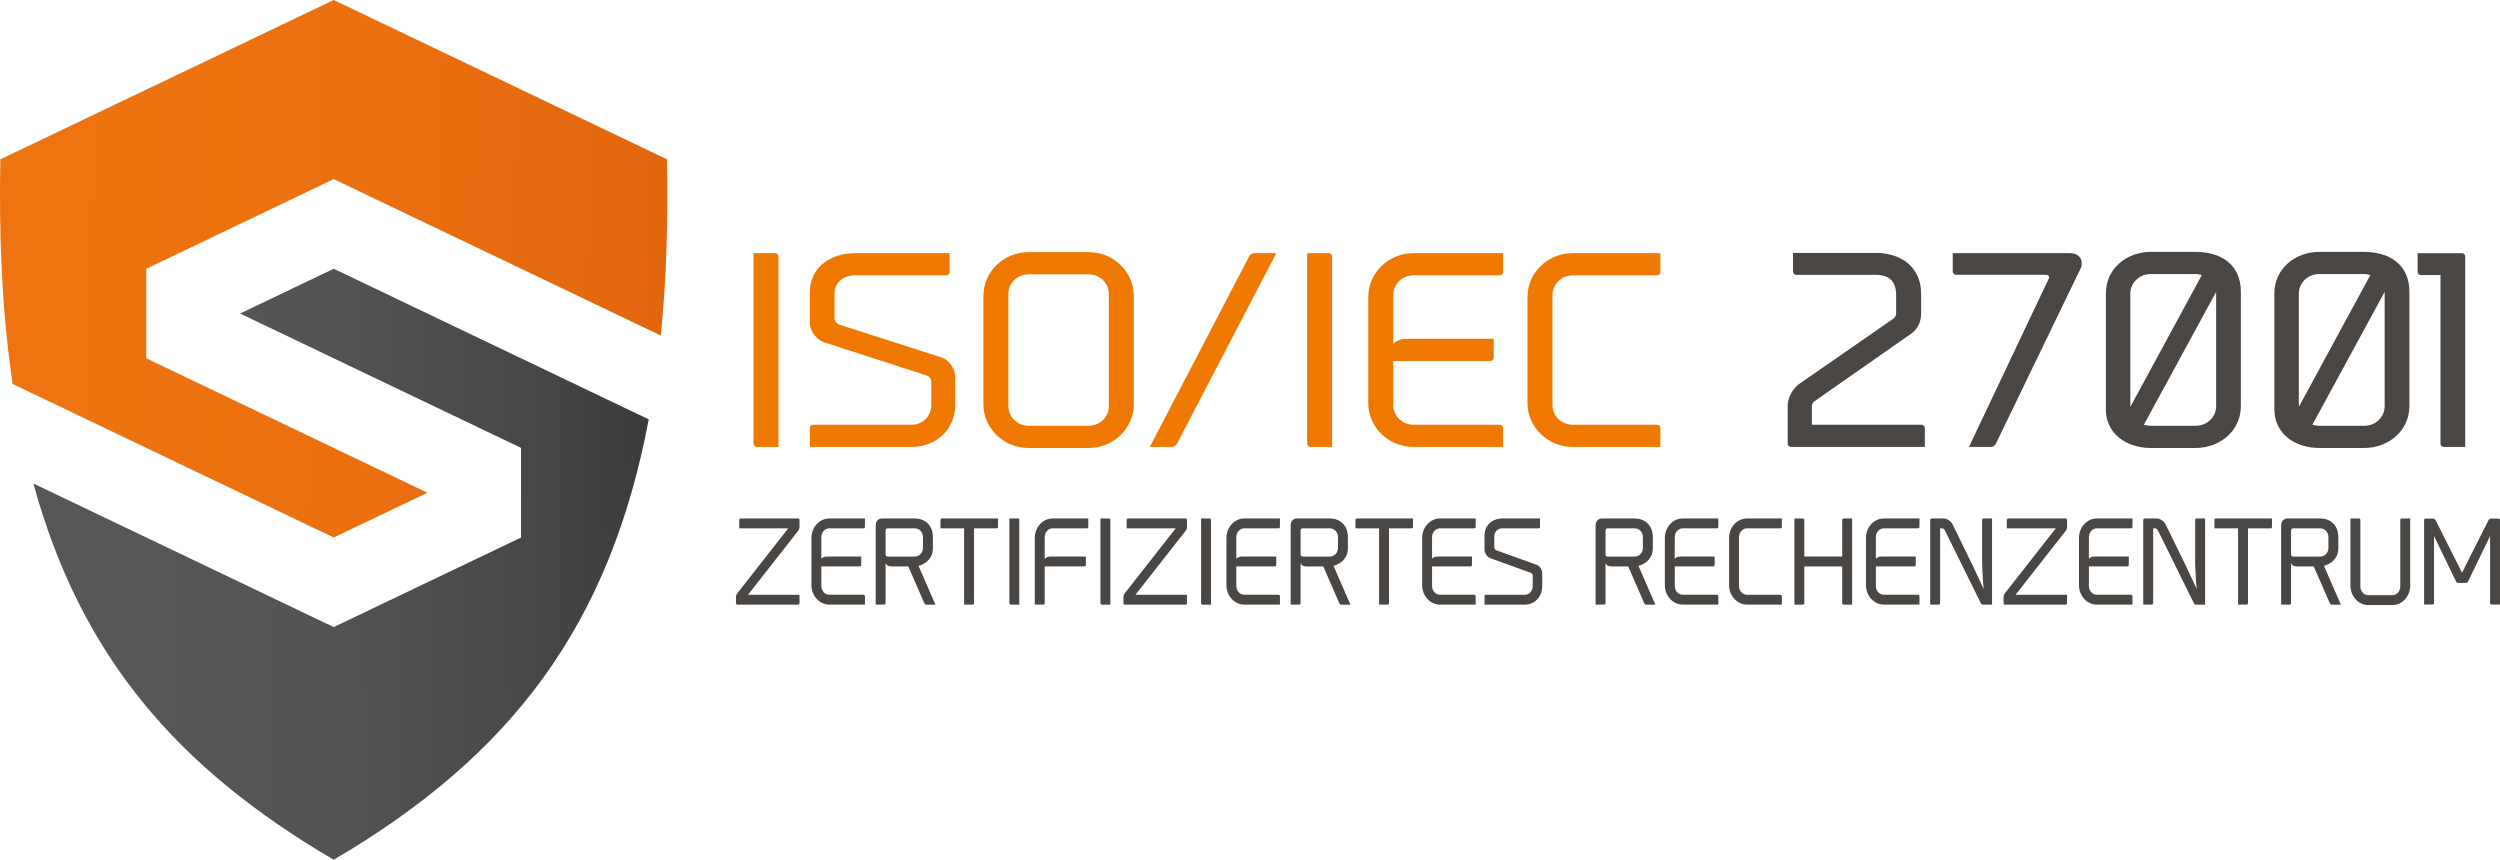<?xml version="1.0" encoding="utf-8"?>
<!-- Generator: Adobe Illustrator 16.0.0, SVG Export Plug-In . SVG Version: 6.00 Build 0)  -->
<!DOCTYPE svg PUBLIC "-//W3C//DTD SVG 1.1//EN" "http://www.w3.org/Graphics/SVG/1.1/DTD/svg11.dtd">
<svg version="1.1" id="Ebene_1" xmlns="http://www.w3.org/2000/svg" xmlns:xlink="http://www.w3.org/1999/xlink" x="0px" y="0px"
	 width="329.7px" height="113.386px" viewBox="0 0 329.7 113.386" enable-background="new 0 0 329.7 113.386" xml:space="preserve">
<g>
	<path fill="#EE7800" d="M99.371,58.5V33.387h2.84c0.245,0,0.456,0.205,0.456,0.443v25.112h-2.84
		C99.581,58.942,99.371,58.738,99.371,58.5z"/>
	<path fill="#EE7800" d="M120.227,56.016c1.472,0,2.593-1.157,2.593-2.585v-3.097c0-0.34-0.28-0.715-0.63-0.817l-13.46-4.355
		c-1.052-0.34-1.928-1.498-1.928-2.586v-4.049c0-3.199,2.663-5.139,5.958-5.139h12.479v2.484c0,0.238-0.176,0.442-0.456,0.442
		H112.76c-1.472,0-2.698,0.918-2.698,2.348v3.3c0,0.375,0.281,0.749,0.63,0.851l13.46,4.322c1.052,0.34,1.823,1.531,1.823,2.62
		v3.641c0,3.198-2.489,5.546-5.749,5.546h-13.425v-2.483c0-0.272,0.209-0.443,0.455-0.443H120.227z"/>
	<path fill="#EE7800" d="M135.65,59.079c-3.295,0-5.96-2.587-5.96-5.785V39.036c0-3.199,2.665-5.785,5.96-5.785h7.921
		c3.26,0,5.959,2.586,5.959,5.785v14.258c0,3.198-2.699,5.785-5.959,5.785H135.65z M132.986,38.764v14.801
		c0,1.43,1.192,2.587,2.665,2.587h7.921c1.472,0,2.664-1.157,2.664-2.587V38.764c0-1.429-1.192-2.586-2.664-2.586h-7.921
		C134.178,36.178,132.986,37.335,132.986,38.764z"/>
	<path fill="#EE7800" d="M168.32,33.387L155.21,58.534c-0.105,0.204-0.421,0.408-0.666,0.408h-2.909l13.109-25.146
		c0.104-0.204,0.386-0.409,0.666-0.409H168.32z"/>
	<path fill="#EE7800" d="M172.385,58.5V33.387h2.84c0.246,0,0.456,0.205,0.456,0.443v25.112h-2.84
		C172.596,58.942,172.385,58.738,172.385,58.5z"/>
	<path fill="#EE7800" d="M183.743,38.9v6.465c0.351-0.408,0.981-0.68,1.718-0.68h11.531v2.483c0,0.238-0.209,0.443-0.455,0.443
		h-12.794v5.819c0,1.429,1.191,2.585,2.664,2.585h11.357c0.244,0,0.455,0.205,0.455,0.443v2.483h-11.813
		c-3.295,0-5.959-2.586-5.959-5.784V39.172c0-3.198,2.664-5.785,5.959-5.785h11.813v2.484c0,0.238-0.211,0.442-0.455,0.442h-11.357
		C184.934,36.314,183.743,37.471,183.743,38.9z"/>
	<path fill="#EE7800" d="M201.445,39.172c0-3.198,2.664-5.785,5.959-5.785h11.566v2.484c0,0.238-0.21,0.442-0.455,0.442h-11.111
		c-1.473,0-2.664,1.157-2.664,2.586v14.53c0,1.429,1.191,2.585,2.664,2.585h11.111c0.245,0,0.455,0.205,0.455,0.443v2.483h-11.566
		c-3.295,0-5.959-2.62-5.959-5.784V39.172z"/>
	<path fill="#494644" d="M238.952,56.016h14.441c0.244,0,0.455,0.205,0.455,0.443v2.483h-17.631c-0.246,0-0.456-0.204-0.456-0.442
		v-5.036c0-1.089,0.771-2.416,1.753-2.994l12.128-8.405c0.245-0.136,0.421-0.442,0.421-0.681V38.9c0-2.076-1.227-2.654-2.699-2.654
		h-10.446c-0.244,0-0.455-0.17-0.455-0.443v-2.45h10.901c3.295,0,5.994,1.804,5.994,5.411v2.552c0,1.531-0.771,2.416-1.753,2.995
		l-12.269,8.575c-0.21,0.102-0.385,0.409-0.385,0.647V56.016z"/>
	<path fill="#494644" d="M257.529,35.803v-2.416h15.493c1.121,0,1.753,0.817,1.438,1.872l-11.252,23.274
		c-0.105,0.204-0.351,0.408-0.597,0.408h-2.944l10.552-22.254c0.07-0.238-0.105-0.442-0.351-0.442h-11.884
		C257.74,36.246,257.529,36.076,257.529,35.803z"/>
	<path fill="#494644" d="M295.525,38.492v15.074c0,3.199-2.698,5.513-5.993,5.513h-5.854c-3.295,0-5.959-1.905-5.959-5.104V38.696
		c0-3.198,2.664-5.479,5.959-5.479h5.854C292.827,33.217,295.525,34.816,295.525,38.492z M280.944,53.565c0,0.034,0,0.068,0,0.103
		l9.429-17.388c-0.245-0.068-0.491-0.136-0.771-0.136h-5.993c-1.473,0-2.664,1.157-2.664,2.586V53.565z M292.265,38.73
		c0-0.068,0-0.17,0-0.238l-9.533,17.524c0.279,0.068,0.596,0.137,0.876,0.137h5.993c1.473,0,2.664-1.157,2.664-2.587V38.73z"/>
	<path fill="#494644" d="M317.75,38.492v15.074c0,3.199-2.699,5.513-5.994,5.513h-5.854c-3.295,0-5.959-1.905-5.959-5.104V38.696
		c0-3.198,2.664-5.479,5.959-5.479h5.854C315.05,33.217,317.75,34.816,317.75,38.492z M303.167,53.565c0,0.034,0,0.068,0,0.103
		l9.43-17.388c-0.246-0.068-0.491-0.136-0.771-0.136h-5.994c-1.473,0-2.664,1.157-2.664,2.586V53.565z M314.49,38.73
		c0-0.068,0-0.17,0-0.238l-9.534,17.524c0.279,0.068,0.596,0.137,0.876,0.137h5.994c1.472,0,2.664-1.157,2.664-2.587V38.73z"/>
	<path fill="#494644" d="M325.111,33.83v25.112h-2.805c-0.245,0-0.455-0.204-0.455-0.442V36.28h-2.56
		c-0.245,0-0.455-0.17-0.455-0.442v-2.45h5.818C324.9,33.387,325.111,33.558,325.111,33.83z"/>
	<path fill="#494644" d="M97.492,69.677v-1.104c0-0.106,0.084-0.196,0.181-0.196h7.586c0.098,0,0.181,0.09,0.181,0.196v0.907
		c0,0.213-0.069,0.409-0.195,0.545l-6.598,8.414h6.793v1.104c0,0.106-0.083,0.197-0.181,0.197h-8.018
		c-0.098,0-0.181-0.091-0.181-0.197v-0.756c0-0.196,0.069-0.395,0.181-0.545l6.709-8.564H97.492z"/>
	<path fill="#494644" d="M108.319,70.827v2.875c0.14-0.181,0.39-0.302,0.682-0.302h4.58v1.104c0,0.105-0.084,0.196-0.181,0.196
		h-5.081v2.588c0,0.635,0.474,1.15,1.058,1.15h4.51c0.098,0,0.181,0.09,0.181,0.196v1.104h-4.69c-1.308,0-2.366-1.149-2.366-2.572
		v-6.22c0-1.422,1.058-2.571,2.366-2.571h4.69v1.104c0,0.106-0.083,0.197-0.181,0.197h-4.51
		C108.792,69.677,108.319,70.192,108.319,70.827z"/>
	<path fill="#494644" d="M116.793,74.292v5.25c0,0.106-0.083,0.197-0.181,0.197h-1.127V69.254c0-0.485,0.362-0.878,0.807-0.878
		h4.371c1.309,0,2.366,0.893,2.366,2.436v1.468c0,1.332-0.877,2.059-1.894,2.346l2.228,5.114h-1.211
		c-0.097,0-0.208-0.091-0.25-0.182l-2.116-4.857h-1.782h-0.403c-0.391,0-0.682-0.121-0.78-0.408H116.793z M120.663,73.4
		c0.584,0,1.058-0.515,1.058-1.15v-1.423c0-0.635-0.474-1.149-1.058-1.149h-3.605c-0.153,0-0.265,0.136-0.265,0.287v3.147
		c0,0.166,0.125,0.288,0.265,0.288H120.663z"/>
	<path fill="#494644" d="M131.615,68.376v1.104c0,0.106-0.083,0.197-0.181,0.197h-2.979v9.865c0,0.106-0.069,0.197-0.181,0.197
		h-1.127V69.677h-3.119v-1.104c0-0.106,0.084-0.196,0.181-0.196H131.615z"/>
	<path fill="#494644" d="M133.115,79.542V68.376h1.128c0.097,0,0.181,0.09,0.181,0.196V79.74h-1.128
		C133.199,79.74,133.115,79.649,133.115,79.542z"/>
	<path fill="#494644" d="M143.526,68.376v1.104c0,0.106-0.083,0.197-0.181,0.197h-4.51c-0.585,0-1.059,0.515-1.059,1.149v2.905
		c0.14-0.196,0.403-0.332,0.696-0.332h4.733v1.104c0,0.105-0.084,0.196-0.181,0.196h-5.249v4.842c0,0.106-0.083,0.197-0.181,0.197
		h-1.127v-8.792c0-1.422,1.058-2.571,2.366-2.571H143.526z"/>
	<path fill="#494644" d="M145.124,79.542V68.376h1.129c0.097,0,0.181,0.09,0.181,0.196V79.74h-1.128
		C145.208,79.74,145.124,79.649,145.124,79.542z"/>
	<path fill="#494644" d="M148.588,69.677v-1.104c0-0.106,0.084-0.196,0.182-0.196h7.586c0.099,0,0.182,0.09,0.182,0.196v0.907
		c0,0.213-0.069,0.409-0.195,0.545l-6.598,8.414h6.793v1.104c0,0.106-0.083,0.197-0.182,0.197h-8.018
		c-0.098,0-0.181-0.091-0.181-0.197v-0.756c0-0.196,0.069-0.395,0.181-0.545l6.71-8.564H148.588z"/>
	<path fill="#494644" d="M158.399,79.542V68.376h1.129c0.097,0,0.181,0.09,0.181,0.196V79.74h-1.128
		C158.483,79.74,158.399,79.649,158.399,79.542z"/>
	<path fill="#494644" d="M163.047,70.827v2.875c0.14-0.181,0.39-0.302,0.683-0.302h4.58v1.104c0,0.105-0.084,0.196-0.182,0.196
		h-5.081v2.588c0,0.635,0.474,1.15,1.059,1.15h4.51c0.098,0,0.181,0.09,0.181,0.196v1.104h-4.69c-1.309,0-2.366-1.149-2.366-2.572
		v-6.22c0-1.422,1.058-2.571,2.366-2.571h4.69v1.104c0,0.106-0.083,0.197-0.181,0.197h-4.51
		C163.521,69.677,163.047,70.192,163.047,70.827z"/>
	<path fill="#494644" d="M171.522,74.292v5.25c0,0.106-0.083,0.197-0.181,0.197h-1.127V69.254c0-0.485,0.361-0.878,0.807-0.878
		h4.371c1.309,0,2.366,0.893,2.366,2.436v1.468c0,1.332-0.877,2.059-1.894,2.346l2.228,5.114h-1.211
		c-0.097,0-0.209-0.091-0.25-0.182l-2.116-4.857h-1.781h-0.403c-0.391,0-0.683-0.121-0.78-0.408H171.522z M175.392,73.4
		c0.585,0,1.059-0.515,1.059-1.15v-1.423c0-0.635-0.474-1.149-1.059-1.149h-3.604c-0.153,0-0.266,0.136-0.266,0.287v3.147
		c0,0.166,0.126,0.288,0.266,0.288H175.392z"/>
	<path fill="#494644" d="M186.344,68.376v1.104c0,0.106-0.083,0.197-0.181,0.197h-2.979v9.865c0,0.106-0.069,0.197-0.181,0.197
		h-1.128V69.677h-3.118v-1.104c0-0.106,0.084-0.196,0.181-0.196H186.344z"/>
	<path fill="#494644" d="M188.861,70.827v2.875c0.14-0.181,0.39-0.302,0.682-0.302h4.58v1.104c0,0.105-0.084,0.196-0.181,0.196
		h-5.081v2.588c0,0.635,0.474,1.15,1.058,1.15h4.51c0.098,0,0.181,0.09,0.181,0.196v1.104h-4.69c-1.308,0-2.366-1.149-2.366-2.572
		v-6.22c0-1.422,1.059-2.571,2.366-2.571h4.69v1.104c0,0.106-0.083,0.197-0.181,0.197h-4.51
		C189.334,69.677,188.861,70.192,188.861,70.827z"/>
	<path fill="#494644" d="M201.107,78.439c0.584,0,1.03-0.516,1.03-1.15v-1.378c0-0.15-0.112-0.317-0.25-0.362l-5.346-1.937
		c-0.418-0.151-0.767-0.666-0.767-1.15v-1.801c0-1.423,1.059-2.284,2.367-2.284h4.955v1.104c0,0.106-0.069,0.197-0.181,0.197h-4.774
		c-0.585,0-1.071,0.408-1.071,1.044v1.468c0,0.167,0.11,0.333,0.25,0.378l5.345,1.923c0.418,0.151,0.725,0.68,0.725,1.165v1.619
		c0,1.422-0.989,2.466-2.283,2.466h-5.332v-1.104c0-0.121,0.084-0.196,0.182-0.196H201.107z"/>
	<path fill="#494644" d="M211.737,74.292v5.25c0,0.106-0.083,0.197-0.181,0.197h-1.127V69.254c0-0.485,0.361-0.878,0.807-0.878
		h4.371c1.309,0,2.366,0.893,2.366,2.436v1.468c0,1.332-0.877,2.059-1.894,2.346l2.228,5.114h-1.211
		c-0.097,0-0.209-0.091-0.25-0.182l-2.116-4.857h-1.781h-0.403c-0.391,0-0.683-0.121-0.78-0.408H211.737z M215.607,73.4
		c0.585,0,1.059-0.515,1.059-1.15v-1.423c0-0.635-0.474-1.149-1.059-1.149h-3.604c-0.153,0-0.266,0.136-0.266,0.287v3.147
		c0,0.166,0.126,0.288,0.266,0.288H215.607z"/>
	<path fill="#494644" d="M220.866,70.827v2.875c0.14-0.181,0.39-0.302,0.682-0.302h4.58v1.104c0,0.105-0.084,0.196-0.181,0.196
		h-5.081v2.588c0,0.635,0.474,1.15,1.058,1.15h4.51c0.098,0,0.181,0.09,0.181,0.196v1.104h-4.69c-1.308,0-2.366-1.149-2.366-2.572
		v-6.22c0-1.422,1.059-2.571,2.366-2.571h4.69v1.104c0,0.106-0.083,0.197-0.181,0.197h-4.51
		C221.339,69.677,220.866,70.192,220.866,70.827z"/>
	<path fill="#494644" d="M228.033,70.948c0-1.422,1.058-2.571,2.365-2.571h4.594v1.104c0,0.106-0.084,0.197-0.181,0.197h-4.413
		c-0.584,0-1.058,0.515-1.058,1.149v6.462c0,0.635,0.474,1.15,1.058,1.15h4.413c0.097,0,0.181,0.09,0.181,0.196v1.104h-4.594
		c-1.308,0-2.365-1.165-2.365-2.572V70.948z"/>
	<path fill="#494644" d="M244.259,68.376V79.74h-1.128c-0.097,0-0.181-0.091-0.181-0.197v-4.842h-4.997v4.842
		c0,0.106-0.083,0.197-0.181,0.197h-1.127V68.376h1.127c0.098,0,0.181,0.09,0.181,0.196V73.4h4.997v-4.827
		c0-0.106,0.084-0.196,0.181-0.196H244.259z"/>
	<path fill="#494644" d="M247.388,70.827v2.875c0.14-0.181,0.39-0.302,0.683-0.302h4.58v1.104c0,0.105-0.084,0.196-0.181,0.196
		h-5.082v2.588c0,0.635,0.474,1.15,1.059,1.15h4.51c0.098,0,0.181,0.09,0.181,0.196v1.104h-4.69c-1.309,0-2.366-1.149-2.366-2.572
		v-6.22c0-1.422,1.058-2.571,2.366-2.571h4.69v1.104c0,0.106-0.083,0.197-0.181,0.197h-4.51
		C247.862,69.677,247.388,70.192,247.388,70.827z"/>
	<path fill="#494644" d="M261.611,77.682c-0.138-1.181-0.138-2.134-0.208-3.208v-5.901c0-0.106,0.084-0.196,0.181-0.196h1.127V79.74
		h-1.21c-0.098,0-0.224-0.091-0.265-0.182l-4.761-9.639c-0.069-0.137-0.236-0.242-0.376-0.242c-0.125,0-0.236,0-0.236,0v9.865
		c0,0.106-0.083,0.197-0.182,0.197h-1.127V68.573c0-0.106,0.083-0.196,0.181-0.196h1.588c0.444,0,0.974,0.348,1.182,0.771
		l2.84,5.825L261.611,77.682z"/>
	<path fill="#494644" d="M264.657,69.677v-1.104c0-0.106,0.084-0.196,0.181-0.196h7.587c0.098,0,0.181,0.09,0.181,0.196v0.907
		c0,0.213-0.068,0.409-0.194,0.545l-6.598,8.414h6.792v1.104c0,0.106-0.083,0.197-0.181,0.197h-8.018
		c-0.098,0-0.181-0.091-0.181-0.197v-0.756c0-0.196,0.068-0.395,0.181-0.545l6.71-8.564H264.657z"/>
	<path fill="#494644" d="M275.483,70.827v2.875c0.14-0.181,0.39-0.302,0.683-0.302h4.579v1.104c0,0.105-0.084,0.196-0.181,0.196
		h-5.081v2.588c0,0.635,0.474,1.15,1.058,1.15h4.51c0.099,0,0.182,0.09,0.182,0.196v1.104h-4.691c-1.308,0-2.366-1.149-2.366-2.572
		v-6.22c0-1.422,1.059-2.571,2.366-2.571h4.691v1.104c0,0.106-0.083,0.197-0.182,0.197h-4.51
		C275.957,69.677,275.483,70.192,275.483,70.827z"/>
	<path fill="#494644" d="M289.707,77.682c-0.139-1.181-0.139-2.134-0.209-3.208v-5.901c0-0.106,0.084-0.196,0.182-0.196h1.127V79.74
		h-1.211c-0.098,0-0.223-0.091-0.265-0.182l-4.761-9.639c-0.069-0.137-0.236-0.242-0.376-0.242c-0.124,0-0.236,0-0.236,0v9.865
		c0,0.106-0.083,0.197-0.181,0.197h-1.127V68.573c0-0.106,0.083-0.196,0.181-0.196h1.587c0.445,0,0.974,0.348,1.183,0.771
		l2.84,5.825L289.707,77.682z"/>
	<path fill="#494644" d="M299.627,68.376v1.104c0,0.106-0.083,0.197-0.181,0.197h-2.979v9.865c0,0.106-0.069,0.197-0.182,0.197
		h-1.127V69.677h-3.118v-1.104c0-0.106,0.084-0.196,0.181-0.196H299.627z"/>
	<path fill="#494644" d="M302.144,74.292v5.25c0,0.106-0.083,0.197-0.181,0.197h-1.127V69.254c0-0.485,0.361-0.878,0.807-0.878
		h4.371c1.309,0,2.366,0.893,2.366,2.436v1.468c0,1.332-0.877,2.059-1.894,2.346l2.228,5.114h-1.211
		c-0.097,0-0.208-0.091-0.25-0.182l-2.116-4.857h-1.781h-0.403c-0.391,0-0.683-0.121-0.78-0.408H302.144z M306.014,73.4
		c0.585,0,1.059-0.515,1.059-1.15v-1.423c0-0.635-0.474-1.149-1.059-1.149h-3.604c-0.153,0-0.266,0.136-0.266,0.287v3.147
		c0,0.166,0.126,0.288,0.266,0.288H306.014z"/>
	<path fill="#494644" d="M309.979,77.227v-8.851h1.127c0.098,0,0.181,0.09,0.181,0.196v8.776c0,0.636,0.474,1.149,1.058,1.149h3.146
		c0.585,0,1.059-0.514,1.059-1.149v-8.776c0-0.106,0.083-0.196,0.181-0.196h1.127v8.851c0,1.423-1.071,2.573-2.366,2.573h-3.146
		C311.037,79.8,309.979,78.65,309.979,77.227z"/>
	<path fill="#494644" d="M321.222,68.633l3.467,6.9l3.479-6.9c0.069-0.137,0.237-0.242,0.375-0.242h0.976
		c0.097,0,0.181,0.075,0.181,0.196v11.138h-1.127c-0.098,0-0.182-0.091-0.182-0.197v-8.837l-2.909,6.008
		c-0.056,0.105-0.167,0.181-0.278,0.181h-1.017c-0.111,0-0.222-0.075-0.278-0.181L321,70.691v8.837c0,0.106-0.083,0.197-0.181,0.197
		h-1.127V68.587c0-0.121,0.083-0.196,0.181-0.196h0.974C320.986,68.391,321.153,68.497,321.222,68.633z"/>
</g>
<g>
	<linearGradient id="XMLID_2_" gradientUnits="userSpaceOnUse" x1="19.529" y1="74.796" x2="88.129" y2="73.725">
		<stop  offset="0" style="stop-color:#575757"/>
		<stop  offset="0.372" style="stop-color:#535353"/>
		<stop  offset="0.741" style="stop-color:#484747"/>
		<stop  offset="1" style="stop-color:#3B3A3A"/>
	</linearGradient>
	<path id="XMLID_3_" fill-rule="evenodd" clip-rule="evenodd" fill="url(#XMLID_2_)" d="M44.008,113.386
		c23.53-13.8,36.42-30.98,41.549-58.08L44.008,35.443l-12.351,5.906l37.058,17.717v11.821L44.008,82.699L4.401,63.766
		C10.654,86.55,23.342,101.264,44.008,113.386L44.008,113.386z"/>
	<linearGradient id="XMLID_5_" gradientUnits="userSpaceOnUse" x1="4.367" y1="34.242" x2="86.901" y2="36.743">
		<stop  offset="0" style="stop-color:#EE7411"/>
		<stop  offset="0.534" style="stop-color:#EB7010"/>
		<stop  offset="1" style="stop-color:#E2660E"/>
	</linearGradient>
	<path id="XMLID_4_" fill-rule="evenodd" clip-rule="evenodd" fill="url(#XMLID_5_)" d="M1.672,50.642l42.336,20.245l12.358-5.906
		L19.298,47.255V35.443l24.71-11.82l43.138,20.628c0.784-7.704,0.975-15.535,0.82-23.239L44.008,0L0.047,21.012
		C-0.144,30.861,0.212,40.884,1.672,50.642L1.672,50.642z"/>
</g>
</svg>

